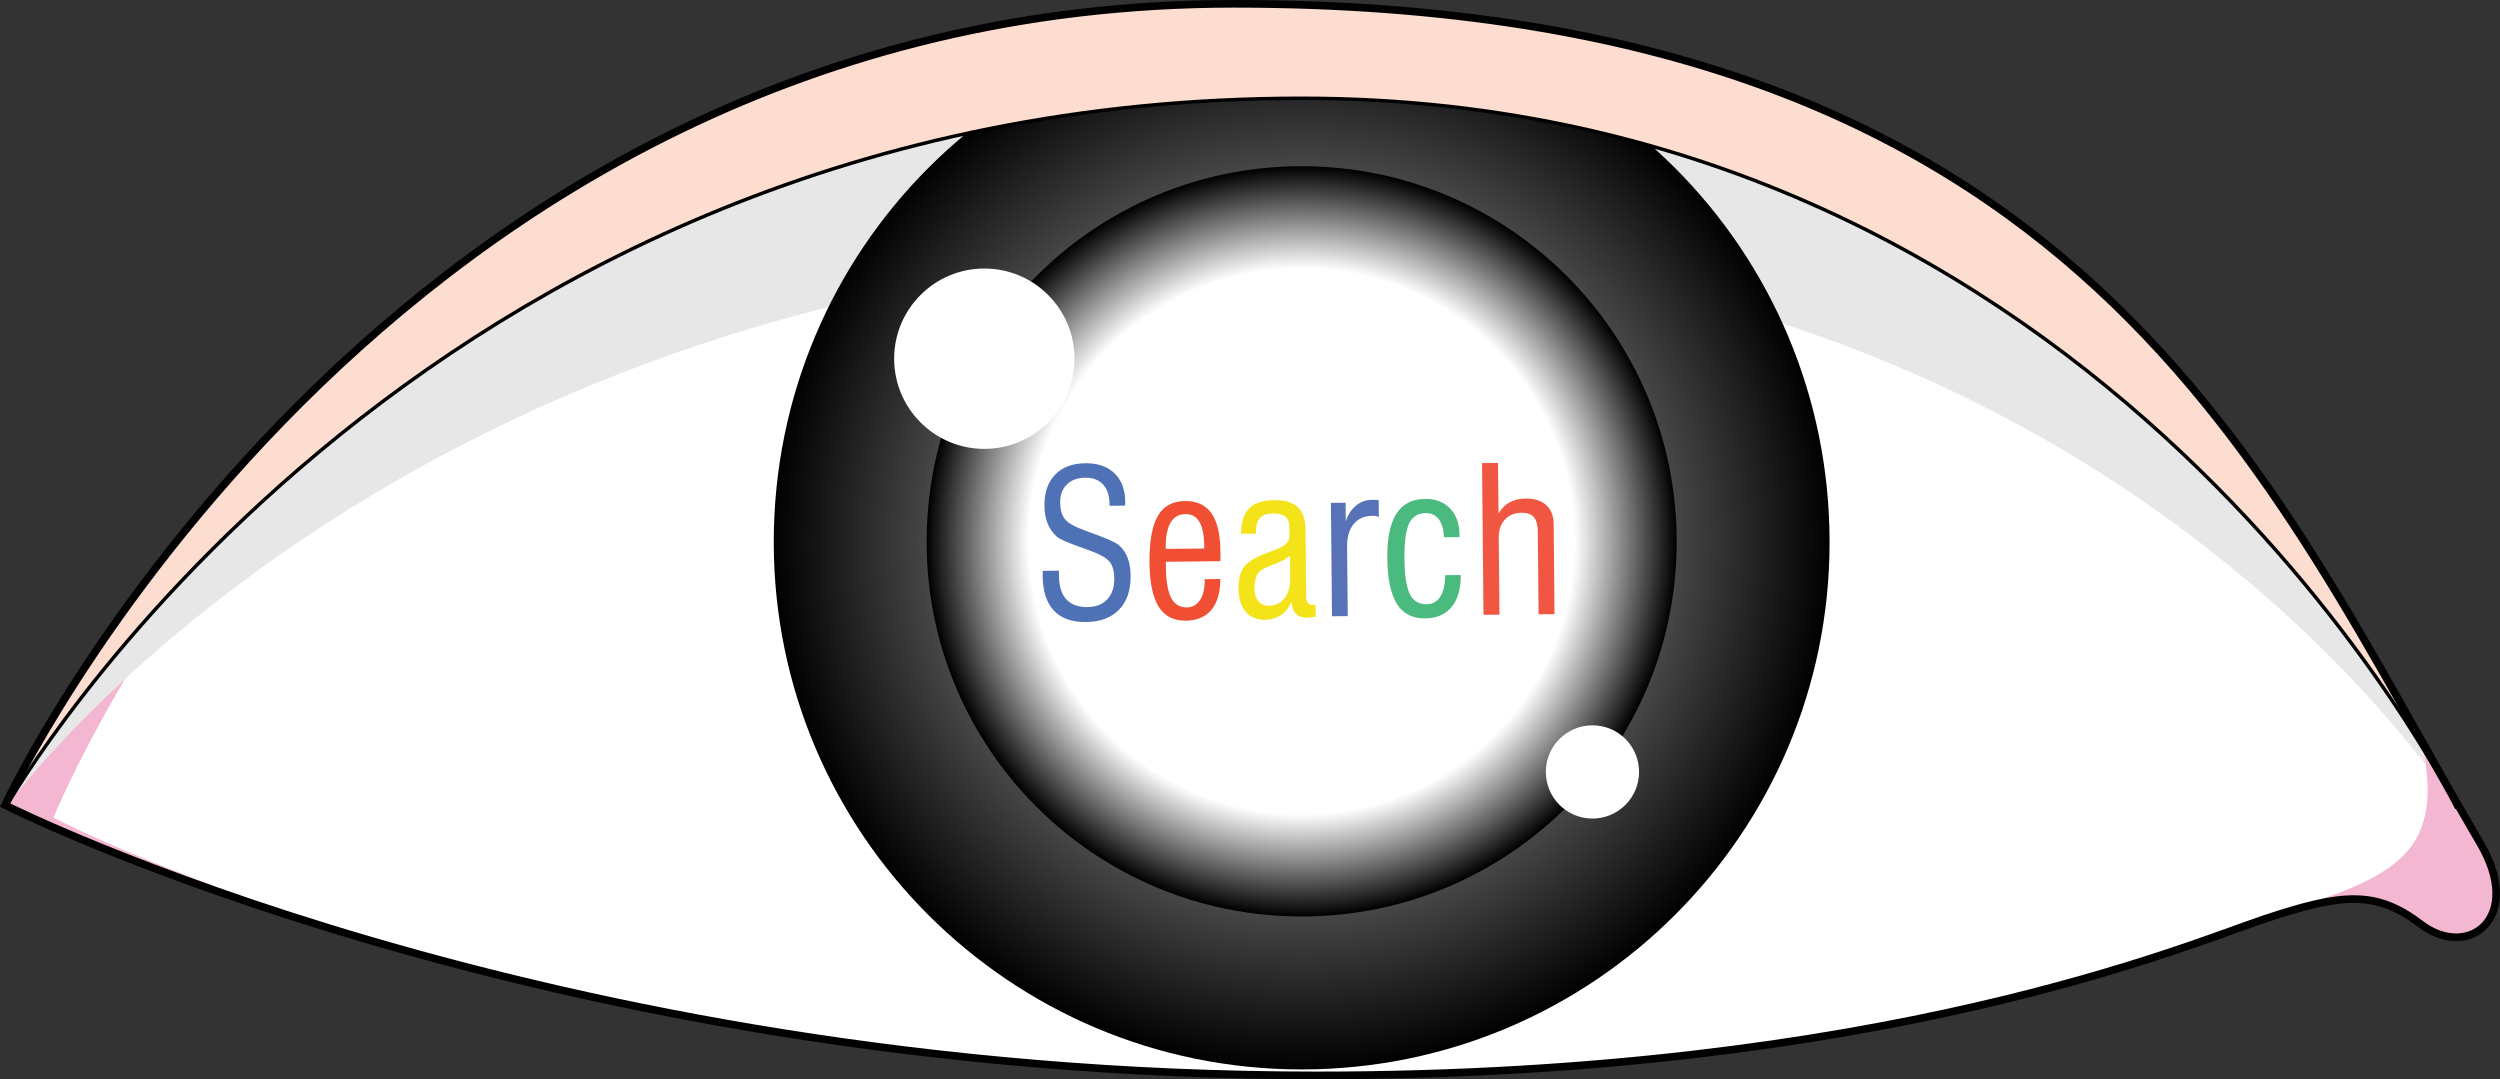 <?xml version="1.0" encoding="utf-8"?>
<!-- Generator: Adobe Illustrator 16.0.0, SVG Export Plug-In . SVG Version: 6.00 Build 0)  -->
<!DOCTYPE svg PUBLIC "-//W3C//DTD SVG 1.1//EN" "http://www.w3.org/Graphics/SVG/1.1/DTD/svg11.dtd">
<svg version="1.1" id="Layer_1" xmlns="http://www.w3.org/2000/svg" xmlns:xlink="http://www.w3.org/1999/xlink" x="0px" y="0px"
	 width="532.887px" height="230.041px" viewBox="0 0 532.887 230.041" enable-background="new 0 0 532.887 230.041"
	 xml:space="preserve">
<rect x="0" y="0" width="532.887" height="230.041" fill="#333333" stroke="none"/>
<g>
	<g>
		<path fill="none" stroke="#010101" stroke-width="2.5" stroke-miterlimit="10" d="M1.647,171.399
			c0,0,79.783-170.149,261.361-170.149c181.636,0,220.238,102.06,265.297,178.737c9.089,15.47-2.264,24.087-12.049,16.649
			c-9.786-7.437-17.219-6.65-33.652-1.18c-16.139,5.376-81.396,33.334-201.936,33.334C115.513,228.789,1.647,171.399,1.647,171.399z
			"/>
		<g>
			<path fill="#F4B7D1" d="M1.647,171.399c0,0,79.783-170.149,261.361-170.149c181.636,0,220.238,102.06,265.297,178.737
				c9.089,15.47-2.264,24.087-12.049,16.649c-9.786-7.437-17.219-6.65-33.652-1.18c-16.139,5.376-81.396,33.334-201.936,33.334
				C115.513,228.789,1.647,171.399,1.647,171.399z"/>
			<path fill="#FFFFFF" d="M263.01,1.25C81.432,1.25,11.386,174.291,11.386,174.291s104.126,54.498,269.283,54.498
				c120.54,0,185.797-27.956,201.938-33.335c3.211-1.067,5.992-1.896,8.599-2.578c20.447-6.63,29.563-12.535,25.173-33.778
				C475.285,86.026,428.559,1.25,263.01,1.25z"/>
			<path fill="#E7E7E7" d="M277.446,20.938c141.766,0,216.874,102.455,239.05,138.667c0.243,1.213,0.426,2.432,0.611,3.526
				c-21.269-27.71-96.495-109.744-239.659-109.744c-186.73,0-272.589,113.816-275.692,118.064h-0.06
				c-0.059-0.057-0.059-0.057-0.059-0.057s0.119-0.18,0.243-0.488C7.409,161.614,93.388,20.938,277.446,20.938z"/>
			<g>
				
					<radialGradient id="SVGID_1_" cx="277.476" cy="112.322" r="112.545" gradientTransform="matrix(1 0 0 -1 -0.02 227.713)" gradientUnits="userSpaceOnUse">
					<stop  offset="0.538" style="stop-color:#6E6F71"/>
					<stop  offset="1" style="stop-color:#010101"/>
				</radialGradient>
				<path fill="url(#SVGID_1_)" d="M389.983,115.557c0,62.041-50.342,112.396-112.544,112.396
					c-62.167,0-112.511-50.357-112.511-112.396c0-62.37,50.343-112.729,112.511-112.729
					C339.642,2.828,389.983,53.186,389.983,115.557z"/>
				<radialGradient id="SVGID_2_" cx="277.456" cy="115.391" r="79.949" gradientUnits="userSpaceOnUse">
					<stop  offset="0.727" style="stop-color:#FFFFFF"/>
					<stop  offset="1" style="stop-color:#000000"/>
				</radialGradient>
				<path fill="url(#SVGID_2_)" d="M357.393,115.508c0,44.067-35.756,79.845-79.951,79.845c-44.157,0-79.922-35.777-79.922-79.845
					c0-44.307,35.765-80.08,79.922-80.08C321.637,35.429,357.393,71.202,357.393,115.508z"/>
				<path fill="#FFFFFF" d="M229.038,76.46c0,10.61-8.61,19.222-19.219,19.222c-10.615,0-19.225-8.611-19.225-19.222
					c0-10.614,8.61-19.223,19.225-19.223C220.426,57.237,229.038,65.847,229.038,76.46z"/>
				<circle fill="#FFFFFF" cx="339.437" cy="164.541" r="9.936"/>
			</g>
			<path fill="#FDDDCF" d="M262.985,1.25c165.584,0,212.318,84.771,253.394,157.87c0.06,0.18,0.06,0.366,0.117,0.485
				C494.32,123.393,419.214,20.938,277.448,20.938C93.388,20.938,7.409,161.614,1.88,170.907
				C6.741,160.942,87.069,1.25,262.985,1.25z"/>
			
				<path fill="none" stroke="#010101" stroke-width="0.75" stroke-linecap="round" stroke-linejoin="round" stroke-miterlimit="10" d="
				M1.647,171.399c0,0,79.783-170.149,261.361-170.149c181.636,0,220.238,102.06,265.297,178.737
				c9.089,15.47-2.264,24.087-12.049,16.649c-9.786-7.437-17.219-6.65-33.652-1.18c-16.139,5.376-81.396,33.334-201.936,33.334
				C115.513,228.789,1.647,171.399,1.647,171.399z"/>
			
				<path fill="none" stroke="#010101" stroke-width="0.75" stroke-linecap="round" stroke-linejoin="round" stroke-miterlimit="10" d="
				M1.647,171.399c0,0,85.504-150.452,275.81-150.452c172.209,0,246.11,151.161,246.11,151.161"/>
		</g>
	</g>
	<g>
		<path fill="#4F72B7" d="M222.276,121.678l3.443-0.035l0.009,1.159c0.024,2.194,0.547,3.852,1.57,4.957
			c1.026,1.106,2.53,1.66,4.52,1.638c1.792-0.014,3.195-0.569,4.208-1.656c1.009-1.087,1.507-2.576,1.491-4.466
			c-0.018-1.511-0.34-2.673-0.968-3.487c-0.634-0.815-2.044-1.625-4.234-2.427c-0.522-0.191-1.25-0.457-2.193-0.797
			c-2.627-0.928-4.212-1.625-4.767-2.094c-0.903-0.794-1.584-1.732-2.033-2.829c-0.452-1.098-0.682-2.369-0.699-3.825
			c-0.025-2.816,0.73-5.021,2.271-6.629c1.535-1.6,3.691-2.419,6.464-2.443c2.632-0.028,4.7,0.688,6.204,2.142
			c1.505,1.458,2.269,3.483,2.293,6.075c0.001,0.08-0.001,0.216-0.016,0.404c-0.013,0.187-0.016,0.326-0.014,0.411l-3.318,0.035
			l-0.003-0.34c-0.021-1.821-0.478-3.216-1.372-4.195c-0.903-0.981-2.161-1.463-3.783-1.446c-1.684,0.017-2.999,0.499-3.959,1.453
			c-0.956,0.956-1.426,2.238-1.409,3.847c0.015,1.526,0.355,2.708,1.019,3.539c0.667,0.833,2.11,1.646,4.333,2.436
			c0.261,0.099,0.653,0.24,1.176,0.432c3.382,1.213,5.409,2.123,6.074,2.736c0.805,0.734,1.408,1.629,1.8,2.69
			c0.399,1.058,0.604,2.332,0.613,3.819c0.031,3.065-0.796,5.459-2.47,7.183c-1.679,1.724-4.027,2.599-7.049,2.626
			c-3.014,0.03-5.295-0.787-6.849-2.451c-1.559-1.667-2.353-4.129-2.383-7.395c-0.002-0.106,0.003-0.287,0.011-0.53
			C222.27,121.966,222.278,121.788,222.276,121.678z"/>
		<path fill="#F04F34" d="M256.796,123.447l3.315-0.03c0.002,2.854-0.634,5.048-1.896,6.571c-1.269,1.523-3.087,2.297-5.45,2.316
			c-2.605,0.027-4.535-0.969-5.795-2.989c-1.258-2.015-1.909-5.154-1.952-9.409c-0.039-4.509,0.55-7.813,1.767-9.918
			c1.221-2.105,3.163-3.168,5.821-3.196c2.502-0.021,4.378,0.849,5.621,2.611c1.242,1.768,1.883,4.474,1.915,8.114
			c0.003,0.573,0.002,1.011,0.002,1.3c-0.006,0.294-0.012,0.561-0.026,0.797l-11.608,0.133l0.007,1.072
			c0.031,3.022,0.401,5.226,1.117,6.605c0.712,1.38,1.831,2.063,3.357,2.046c1.19-0.008,2.126-0.541,2.809-1.589
			c0.682-1.05,1.018-2.474,1-4.263L256.796,123.447z M248.478,116.998l8.212-0.079l-0.005-0.651
			c-0.023-2.224-0.364-3.903-1.023-5.022c-0.662-1.12-1.643-1.672-2.947-1.661c-1.456,0.011-2.532,0.63-3.229,1.846
			C248.792,112.647,248.458,114.504,248.478,116.998z"/>
		<path fill="#F3E318" d="M280.455,131.431c-0.434,0.079-0.808,0.133-1.119,0.169c-0.317,0.041-0.609,0.06-0.876,0.063
			c-0.95,0.008-1.698-0.287-2.253-0.887c-0.552-0.592-0.852-1.445-0.904-2.553c-0.506,1.24-1.249,2.19-2.219,2.859
			c-0.977,0.668-2.137,1.009-3.479,1.023c-1.752,0.018-3.119-0.563-4.099-1.728c-0.988-1.165-1.489-2.816-1.507-4.941
			c-0.022-2.088,0.415-3.68,1.31-4.779c0.887-1.102,2.83-2.171,5.815-3.207l0.064-0.021c2.455-0.852,3.678-1.826,3.664-2.932
			l-0.018-2.226c-0.011-0.997-0.302-1.717-0.874-2.165c-0.569-0.455-1.479-0.672-2.726-0.658c-1.203,0.01-2.096,0.333-2.676,0.97
			c-0.583,0.633-0.87,1.606-0.857,2.907l0.004,0.421l-3.169,0.03c0.018-2.463,0.584-4.272,1.713-5.416
			c1.122-1.141,2.911-1.727,5.356-1.753c2.297-0.019,3.979,0.486,5.046,1.516c1.068,1.036,1.613,2.677,1.634,4.932l0.134,14.133
			c0.009,0.628,0.124,1.079,0.351,1.351c0.223,0.271,0.592,0.403,1.095,0.396c0.099,0,0.251-0.02,0.463-0.065
			c0.028,0,0.056-0.007,0.082-0.022L280.455,131.431z M274.973,118.401c-0.521,0.593-1.692,1.229-3.508,1.903
			c-0.153,0.059-0.265,0.103-0.332,0.128c-1.565,0.563-2.58,1.188-3.05,1.878c-0.467,0.69-0.702,1.71-0.685,3.051
			c0.012,1.206,0.286,2.138,0.829,2.79c0.534,0.648,1.284,0.974,2.252,0.963c1.401-0.012,2.516-0.554,3.335-1.63
			c0.82-1.071,1.227-2.504,1.21-4.297L274.973,118.401z"/>
		<path fill="#5772B7" d="M283.92,131.358l-0.229-24.169l3.129-0.029l0.039,3.946c0.472-1.417,1.201-2.533,2.183-3.337
			c0.979-0.808,2.104-1.215,3.376-1.231c0.382,0,0.675,0.001,0.875,0.014c0.202,0.008,0.391,0.029,0.577,0.054l0.036,3.614
			c-0.182-0.097-0.385-0.169-0.605-0.215c-0.218-0.047-0.456-0.07-0.723-0.065c-1.735,0.017-3.079,0.603-4.036,1.76
			c-0.954,1.157-1.419,2.763-1.402,4.82l0.141,14.806L283.92,131.358z"/>
		<path fill="#4ABA7F" d="M308.053,122.599l3.316-0.028c0.028,2.924-0.625,5.189-1.95,6.802c-1.327,1.609-3.218,2.425-5.67,2.446
			c-2.687,0.025-4.691-1.015-6.003-3.113c-1.319-2.098-1.996-5.344-2.037-9.726c-0.039-4.213,0.602-7.366,1.93-9.458
			c1.32-2.089,3.349-3.15,6.078-3.175c2.252-0.021,4.044,0.652,5.363,2.016c1.323,1.367,1.996,3.239,2.018,5.617l0.005,0.507
			l-3.299,0.031c-0.087-1.692-0.464-2.979-1.129-3.856c-0.666-0.876-1.602-1.309-2.803-1.296c-1.652,0.017-2.826,0.761-3.52,2.232
			c-0.691,1.469-1.021,3.963-0.988,7.473c0.036,3.559,0.417,6.07,1.146,7.54c0.726,1.471,1.922,2.2,3.589,2.18
			c1.26-0.009,2.229-0.547,2.904-1.603C307.678,126.133,308.028,124.605,308.053,122.599z"/>
		<path fill="#F15643" d="M316.213,131.051l-0.307-32.343l3.405-0.032l0.102,10.796c0.62-1.07,1.411-1.87,2.36-2.394
			c0.953-0.531,2.102-0.8,3.446-0.812c1.862-0.016,3.315,0.446,4.359,1.396c1.048,0.948,1.577,2.291,1.595,4.027l0.18,19.217
			l-3.398,0.031l-0.166-17.594c-0.016-1.435-0.296-2.463-0.839-3.105c-0.546-0.638-1.411-0.952-2.601-0.942
			c-1.501,0.014-2.693,0.504-3.578,1.462c-0.889,0.963-1.323,2.253-1.306,3.879l0.155,16.38L316.213,131.051z"/>
	</g>
</g>
</svg>
